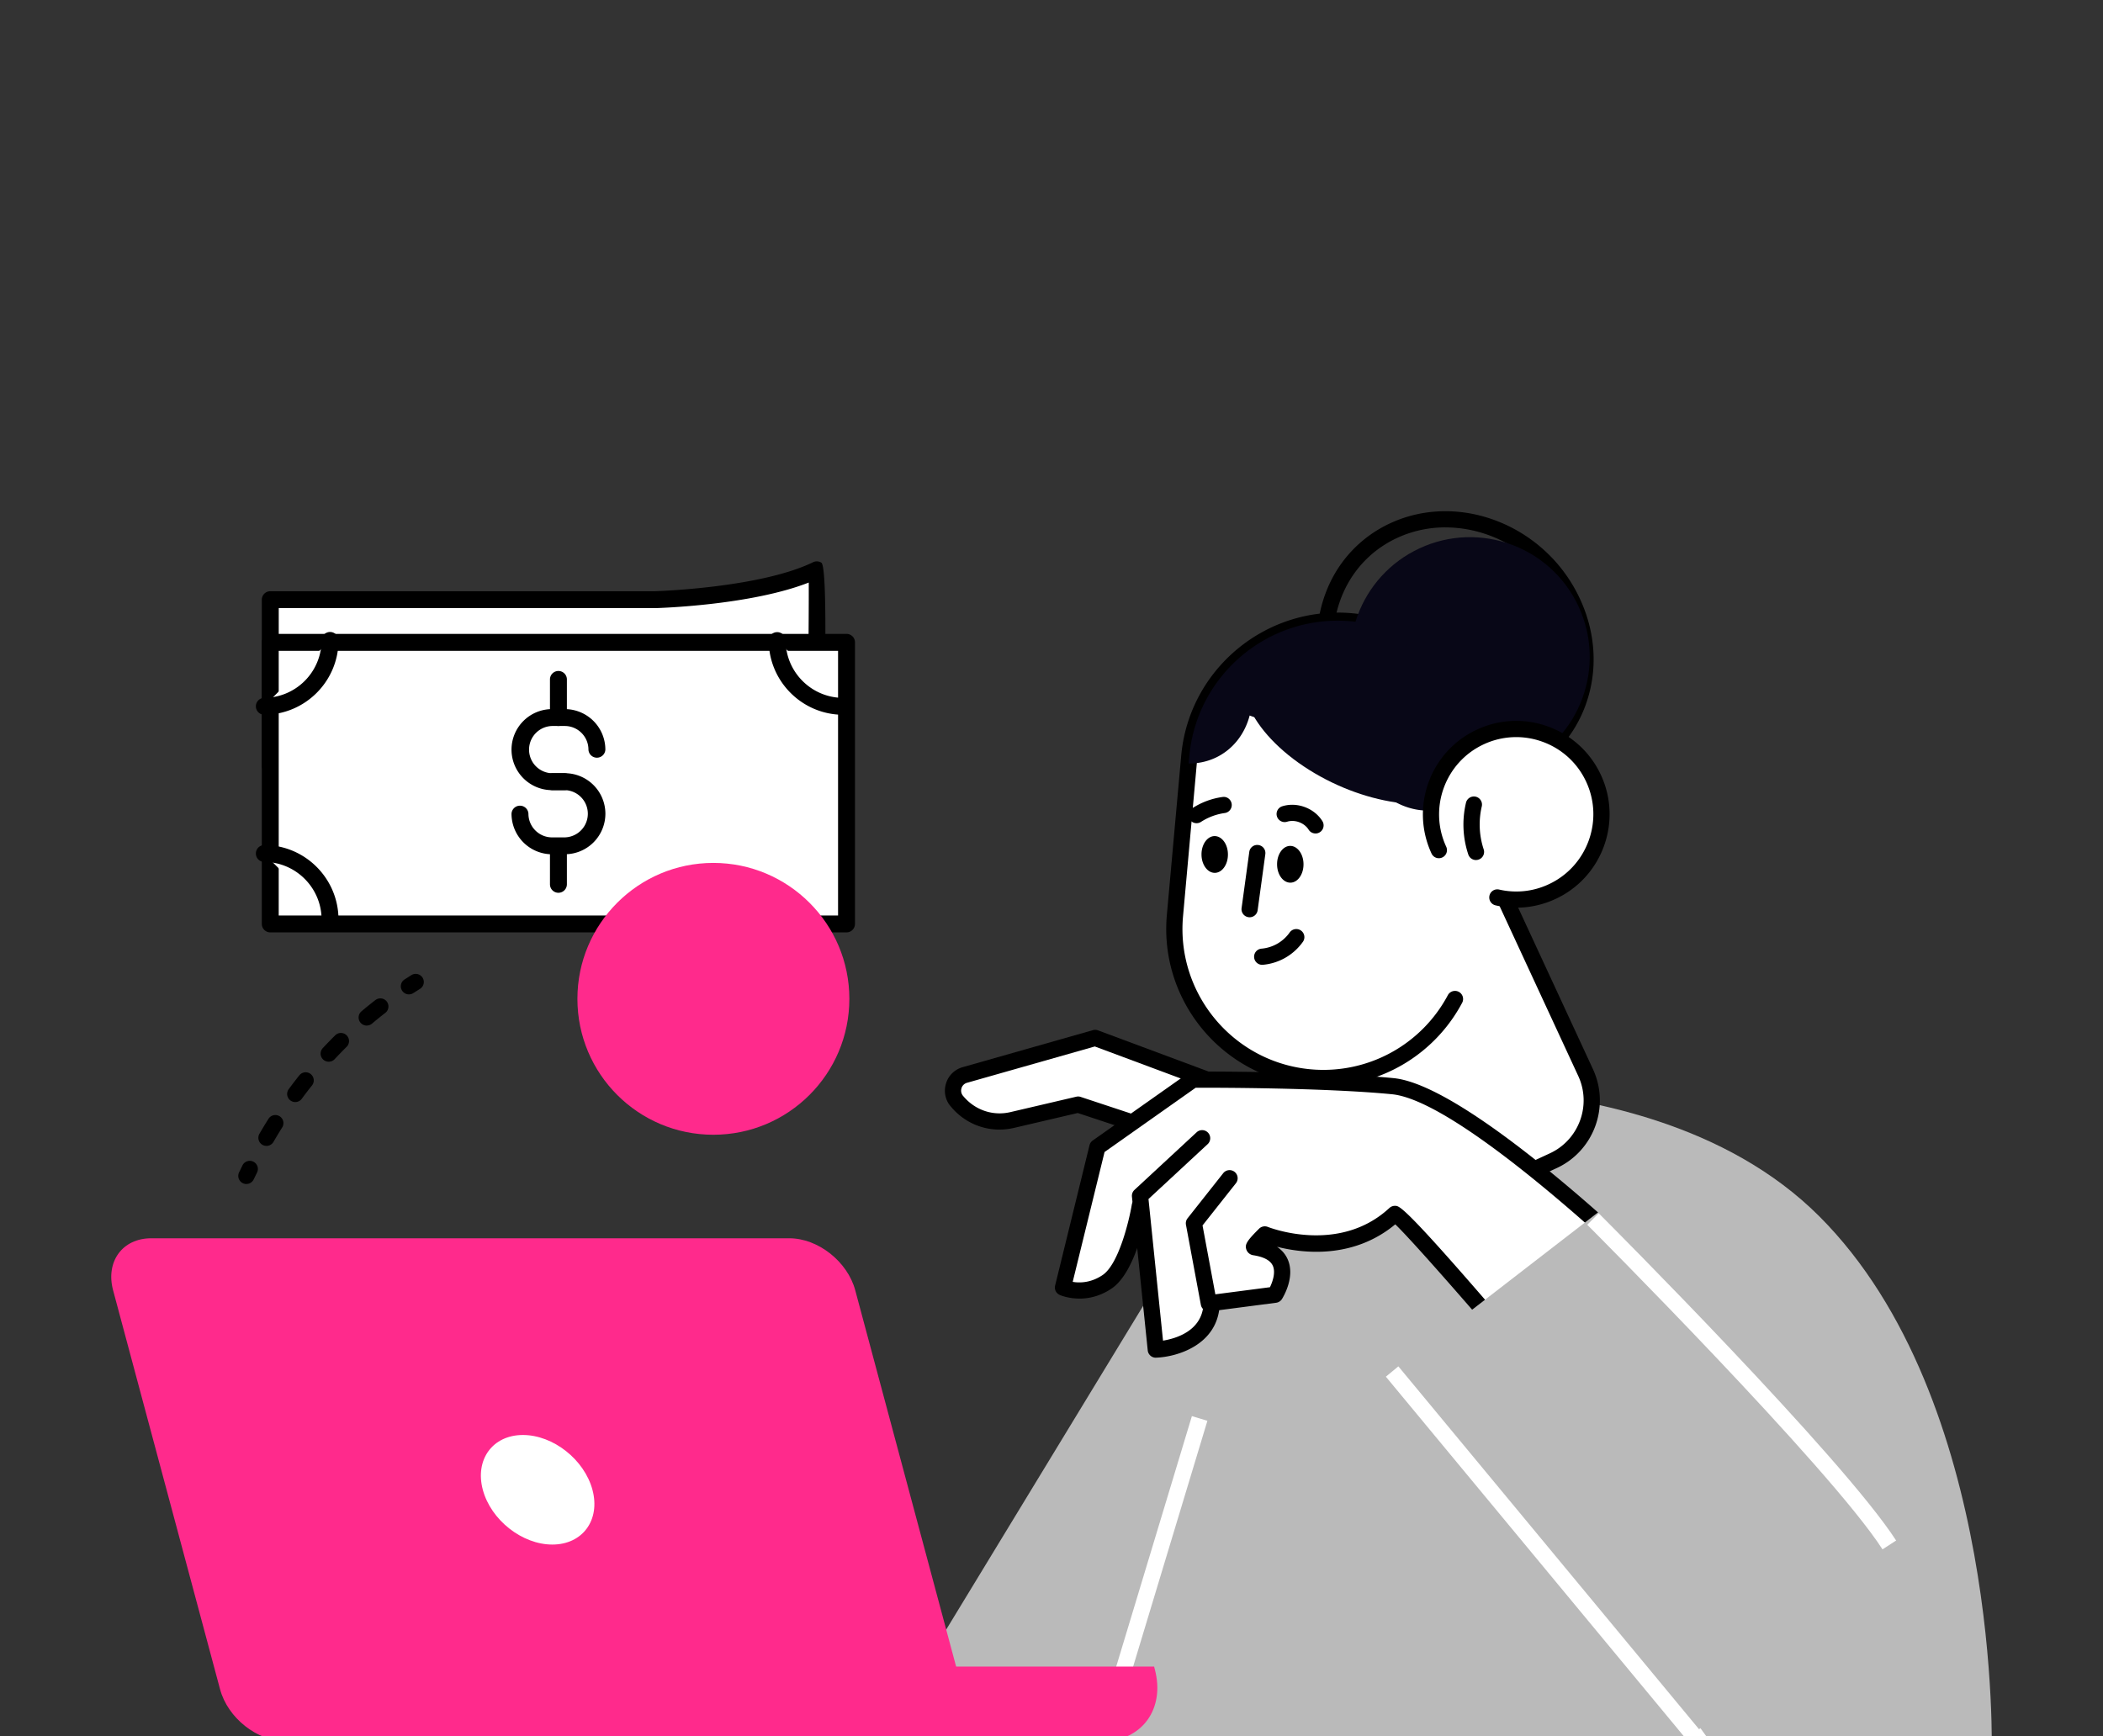 <svg width="218" height="180" fill="none" xmlns="http://www.w3.org/2000/svg"><rect width="100%" height="100%" fill="#333333" stroke="none"/><g clip-path="url(#a)"><path d="m90.85 180.84 40.772-67.024s37.974-6.7 56.97 12.288c18.989 18.991 17.87 55.855 17.87 55.855s-118.965-1.116-115.614-1.116" fill="#BABABA"/><path d="m123.553 146.817-10.116 33.487 1.607.485 10.117-33.487-1.608-.485z" fill="#fff"/><path d="M151.9 81.722c-5.572 0-11.115-3.298-13.803-8.771-1.804-3.683-2.056-7.726-.711-11.382 1.243-3.38 3.737-6.026 7.025-7.454 7.03-3.054 15.653.382 19.219 7.656 1.806 3.677 2.061 7.715.719 11.372-1.243 3.384-3.74 6.033-7.033 7.466a13.57 13.57 0 0 1-5.416 1.116v-.003zm-2.05-27.046a11.9 11.9 0 0 0-4.767.98c-2.863 1.244-5.035 3.551-6.119 6.494-1.186 3.223-.958 6.796.641 10.064 3.181 6.482 10.826 9.557 17.042 6.856a11.252 11.252 0 0 0 6.124-6.503c1.183-3.223.955-6.794-.649-10.054-2.392-4.884-7.326-7.834-12.275-7.834l.003-.003z" fill="#000"/><path d="m161.022 120.335-9.062 4.194a6.865 6.865 0 0 1-9.119-3.351L128.456 90.11a6.866 6.866 0 0 1 3.35-9.125l9.052-4.193a6.876 6.876 0 0 1 9.129 3.35l14.385 31.071c1.588 3.444.094 7.529-3.35 9.124" fill="#fff"/><path d="M149.087 126.003a7.72 7.72 0 0 1-7.009-4.471l-14.385-31.07a7.662 7.662 0 0 1-.244-5.898 7.65 7.65 0 0 1 4.004-4.341l9.055-4.191c3.858-1.788 8.454-.104 10.242 3.757l14.385 31.071c1.78 3.862.093 8.455-3.76 10.241l-9.062 4.193a7.68 7.68 0 0 1-3.226.714v-.005zm-5.349-49.009c-.848 0-1.707.18-2.527.558l-9.055 4.191a6.001 6.001 0 0 0-3.132 3.397 5.992 5.992 0 0 0 .19 4.614l14.384 31.069a6.041 6.041 0 0 0 8.006 2.94l9.062-4.193c3.013-1.397 4.334-4.991 2.941-8.011L149.222 80.49a6.047 6.047 0 0 0-5.486-3.498l.002.002z" fill="#000"/><path d="M150.818 103.581c-2.839 5.31-8.657 8.691-15.023 8.118-8.499-.768-14.764-8.279-14.001-16.775l1.487-16.515c.774-8.497 8.281-14.764 16.78-13.998 8.499.765 14.764 8.275 14.001 16.775" fill="#fff"/><path d="M137.196 112.601c-.49 0-.983-.023-1.476-.067-8.943-.81-15.566-8.743-14.761-17.686l1.487-16.515c.812-8.945 8.768-15.55 17.69-14.758 8.943.807 15.566 8.74 14.761 17.685-.041.462-.459.813-.911.76a.84.84 0 0 1-.76-.91c.722-8.024-5.216-15.14-13.238-15.862-8.013-.731-15.137 5.214-15.866 13.238L122.635 95c-.721 8.021 5.216 15.137 13.238 15.861a14.608 14.608 0 0 0 14.208-7.676.84.84 0 1 1 1.482.791 16.276 16.276 0 0 1-14.362 8.624l-.005.002z" fill="#000"/><path d="M148.334 70.213c5.821 4.147 7.459 9.493 3.662 11.94-3.786 2.447-11.582 1.066-17.4-3.08-5.811-4.15-7.448-9.494-3.662-11.94 3.797-2.448 11.59-1.067 17.4 3.08z" fill="#080717"/><path d="M163.643 62.89c2.88 6.223.176 13.601-6.047 16.482-6.223 2.88-13.603.17-16.484-6.05-2.881-6.223-.169-13.6 6.054-16.481 6.224-2.88 13.596-.171 16.477 6.05z" fill="#080717"/><path d="M154.111 79.49a15.378 15.378 0 0 0-2.964-8.778c-1.461-1.038-3.207-1.532-4.92-1.303a7.997 7.997 0 0 0-.706-3.444 15.365 15.365 0 0 0-5.457-1.552c-8.499-.765-16.007 5.5-16.78 13.998l-.068.74a6.334 6.334 0 0 0 2.764-.581c1.83-.85 3.065-2.484 3.561-4.389 1.653.646 3.493.67 5.156-.101.042-.018.075-.042.109-.06 1.596 1.526 3.729 2.268 5.795 1.993a7.883 7.883 0 0 0 .74 3.548c1.73 3.732 5.903 5.473 9.329 3.89 1.687-.784 2.88-2.237 3.444-3.958" fill="#080717"/><path d="M149.157 88.135a8.837 8.837 0 0 1 4.308-11.736c4.425-2.05 9.682-.121 11.732 4.308a8.836 8.836 0 0 1-4.307 11.735 8.8 8.8 0 0 1-5.668.6" fill="#fff"/><path d="M157.194 94.106c-.719 0-1.443-.08-2.162-.243a.842.842 0 0 1-.633-1.005.836.836 0 0 1 1.004-.633 7.9 7.9 0 0 0 5.128-.542c4.002-1.853 5.751-6.618 3.901-10.62a7.948 7.948 0 0 0-4.503-4.15 7.958 7.958 0 0 0-6.114.25c-4.002 1.853-5.751 6.618-3.898 10.622a.837.837 0 0 1-.41 1.113.835.835 0 0 1-1.113-.41c-2.242-4.845-.125-10.609 4.718-12.85a9.605 9.605 0 0 1 7.398-.302 9.615 9.615 0 0 1 5.447 5.019c2.243 4.845.125 10.609-4.717 12.848-1.29.597-2.66.9-4.046.9v.004zM127.288 88.581c.008 1.051-.605 1.908-1.36 1.913-.755 0-1.378-.849-1.378-1.902-.008-1.051.605-1.908 1.36-1.91.755 0 1.378.848 1.378 1.9zM135.123 89.598c.007 1.051-.605 1.91-1.36 1.913-.763 0-1.378-.849-1.378-1.9-.008-1.05.604-1.91 1.36-1.912.755 0 1.378.848 1.378 1.9zM130.838 100.029a.84.84 0 0 1-.067-1.677 3.998 3.998 0 0 0 2.896-1.645.84.84 0 1 1 1.367.973 5.702 5.702 0 0 1-4.126 2.346h-.07v.003zM129.538 95.098c-.039 0-.078 0-.117-.008a.838.838 0 0 1-.716-.947l.797-5.818a.83.83 0 0 1 .947-.716.838.838 0 0 1 .716.947l-.797 5.818a.837.837 0 0 1-.83.724zM124.039 85.345a.837.837 0 0 1-.459-1.541 7.725 7.725 0 0 1 3.15-1.176c.457-.076.882.257.947.716a.84.84 0 0 1-.716.947 6.056 6.056 0 0 0-2.46.916.833.833 0 0 1-.46.138h-.002zM136.366 86.41a.837.837 0 0 1-.711-.393c-.452-.721-1.441-1.082-2.248-.82a.839.839 0 0 1-.516-1.596c1.528-.495 3.329.161 4.186 1.523a.84.84 0 0 1-.711 1.288v-.003z" fill="#000"/><path d="M153.003 89.165a.84.84 0 0 1-.797-.576 9.8 9.8 0 0 1-.239-5.369.846.846 0 0 1 1.013-.623c.451.11.729.56.622 1.012a8.225 8.225 0 0 0 .2 4.451.84.84 0 0 1-.797 1.103l-.002.002z" fill="#000"/><path d="M144.436 112.033c-6.08-.592-15.594-.675-19.247-.683-.026-.015-.05-.038-.083-.049l-11.38-4.238a.573.573 0 0 0-.361-.015l-13.512 3.841a2.25 2.25 0 0 0-1.563 1.575 2.238 2.238 0 0 0 .511 2.133 6.276 6.276 0 0 0 6.265 2.086l6.667-1.559 4.368 1.445-2.679 1.887a.601.601 0 0 0-.225.337l-3.579 14.556a.584.584 0 0 0 .327.67c.109.046 2.553 1.103 5.149-.646 1.393-.942 2.343-3.278 2.922-5.235l1.217 11.839a.586.586 0 0 0 .604.522c1.101-.037 2.746-.387 4.09-1.29 1.127-.758 2.025-1.915 2.209-3.605l6.114-.794a.608.608 0 0 0 .42-.267c.05-.088 1.352-2.183.563-3.913-.378-.815-1.126-1.389-2.226-1.708l.252-.265c1.637.574 8.229 2.447 13.471-2.141.469.379 1.445 1.495 2.208 2.479.169.22 9.986 10.749 10.238 10.627l13.798-7.508c.026-.013-3.864-4.355-3.846-4.368.117-.075-14.831-14.942-22.692-15.708" fill="#fff"/><path d="M111.896 134.631c-1.173 0-1.987-.353-2.047-.379a.843.843 0 0 1-.475-.968l3.568-14.556a.839.839 0 0 1 .332-.485l9.919-6.996a.836.836 0 0 1 .48-.154c.13 0 13.165-.059 20.787.683 7.871.768 26.317 18.599 27.1 19.357a.841.841 0 0 1-1.17 1.207c-.187-.182-18.804-18.182-26.094-18.893-6.939-.677-18.467-.682-20.351-.675l-9.446 6.665-3.301 13.461c.704.119 1.874.121 3.099-.706 1.679-1.134 2.758-5.678 3.033-7.334a.84.84 0 0 1 1.656.275c-.111.682-1.175 6.713-3.75 8.452-1.209.818-2.392 1.049-3.34 1.049v-.003z" fill="#000"/><path d="M103.61 117.112a6.506 6.506 0 0 1-5.006-2.349c-.576-.61-.796-1.508-.56-2.364a2.51 2.51 0 0 1 1.739-1.757l13.512-3.841a.839.839 0 0 1 .522.021l11.379 4.238a.843.843 0 0 1 .496 1.08.844.844 0 0 1-1.08.495l-11.122-4.142-13.248 3.766a.824.824 0 0 0-.579.586.832.832 0 0 0 .197.802c1.22 1.456 3.078 2.074 4.882 1.651l6.827-1.596a.81.81 0 0 1 .455.021l5.115 1.692c.441.145.679.62.532 1.061a.837.837 0 0 1-1.062.532l-4.889-1.617-6.597 1.542a6.577 6.577 0 0 1-1.513.176v.003zM119.811 140.759a.84.84 0 0 1-.835-.753l-1.638-15.941a.845.845 0 0 1 .265-.704l6.467-5.994a.84.84 0 0 1 1.142 1.23l-6.158 5.712 1.507 14.683c1.355-.224 4.005-1.007 4.192-3.727.031-.462.42-.794.895-.781a.841.841 0 0 1 .781.895c-.28 4.082-4.43 5.305-6.586 5.377h-.032v.003z" fill="#000"/><path d="M156.831 140.239a.847.847 0 0 1-.639-.293c-3.763-4.407-9.817-11.349-11.556-13.012-4.411 3.662-9.674 2.984-12.259 2.325.491.332.856.753 1.09 1.264.836 1.824-.433 3.924-.579 4.157a.841.841 0 0 1-.602.384l-6.869.896a.843.843 0 0 1-.934-.68l-1.544-8.299a.84.84 0 0 1 .166-.675l3.695-4.674a.838.838 0 0 1 1.316 1.041l-3.459 4.375 1.328 7.142 5.66-.737c.278-.571.61-1.547.293-2.234-.256-.556-.944-.919-2.044-1.085a.895.895 0 0 1-.696-.589c-.163-.501-.008-.844 1.321-2.162a.848.848 0 0 1 .908-.182c.075.031 7.337 2.907 12.592-1.956a.86.86 0 0 1 .641-.229c.438.026 1.04.06 12.812 13.84a.839.839 0 0 1-.639 1.383h-.002z" fill="#000"/><path d="M95.796 180.531H29.647c-2.982 0-6.039-2.416-6.835-5.395l-11.087-41.361c-.796-2.979.966-5.395 3.947-5.395h66.15c2.981 0 6.038 2.416 6.835 5.395l11.087 41.361c.796 2.979-.966 5.395-3.948 5.395z" fill="#FF2A8C"/><path d="m42.696 172.785.075.262c1.108 4.131 5.348 7.484 9.49 7.484h61.969c4.131 0 6.583-3.35 5.475-7.484l-.067-.262H42.696z" fill="#FF2A8C"/><path d="M61.414 154.455c.84 3.138-1.025 5.678-4.158 5.678-3.132 0-6.365-2.543-7.206-5.678-.841-3.137 1.025-5.681 4.157-5.681s6.366 2.544 7.207 5.681z" fill="#fff"/><path d="m166.472 125.063-22.163 17.131 23.06 29.062.094-.078c.259.382.537.75.864 1.093 4.274 4.554 12.698 3.594 18.804-2.144 5.803-5.457 7.414-13.266 3.88-17.935l.143-.114-24.682-27.012" fill="#BABABA"/><path d="M176.673 182.377c-.247-.26-.488-.538-.734-.841l-.076.057-32.202-38.864 1.295-1.072 31.169 37.621.143-.109.506.695c.382.525.745.968 1.113 1.353l-1.214 1.16z" fill="#fff"/><path d="M25.54 122.753a.843.843 0 0 1-.753-1.215l.37-.76a.842.842 0 0 1 1.503.755l-.368.753a.837.837 0 0 1-.753.464v.003zM27.62 118.802a.827.827 0 0 1-.42-.115.837.837 0 0 1-.304-1.147c.31-.532.628-1.059.955-1.575a.84.84 0 0 1 1.42.895c-.317.501-.623 1.01-.924 1.526a.838.838 0 0 1-.727.418v-.002zm2.985-4.545a.841.841 0 0 1-.675-1.339c.366-.495.742-.986 1.124-1.463a.841.841 0 0 1 1.313 1.048c-.369.462-.732.934-1.085 1.415a.838.838 0 0 1-.677.339zm3.472-4.183a.838.838 0 0 1-.615-1.412c.42-.451.849-.892 1.287-1.326a.84.84 0 1 1 1.183 1.194c-.42.418-.833.844-1.24 1.277a.844.844 0 0 1-.615.267zm3.94-3.747a.839.839 0 0 1-.542-1.482c.471-.4.951-.786 1.44-1.163a.842.842 0 0 1 1.178.151.841.841 0 0 1-.151 1.178c-.47.361-.93.735-1.383 1.116a.842.842 0 0 1-.54.197l-.003.003zM42.386 103.093a.84.84 0 0 1-.451-1.546c.239-.151.475-.304.714-.452a.842.842 0 0 1 1.157.267.842.842 0 0 1-.267 1.158l-.698.441a.847.847 0 0 1-.452.132h-.003z" fill="#000"/><path d="M195.142 160.629c-5.47-8.483-30.355-33.401-30.607-33.653l1.189-1.188c1.03 1.027 25.263 25.297 30.832 33.928l-1.411.911-.003.002zM84.669 68.348s.093-9.312 0-9.267c-5.754 2.802-16.814 3.095-16.814 3.095h-39.84v17.23" fill="#fff"/><path d="M28.017 80.28a.878.878 0 0 1-.877-.878V62.173c0-.482.392-.877.877-.877h39.84c.086 0 10.916-.324 16.43-3.008a.876.876 0 0 1 .856.05c.333.213.467 3.55.403 10.014a.875.875 0 0 1-.875.867h-.008a.876.876 0 0 1-.866-.885c.023-2.444.049-6.067.039-7.938-6.024 2.361-15.524 2.642-15.955 2.652H28.895V79.4a.878.878 0 0 1-.878.877v.002z" fill="#000"/><path d="M87.751 95.788V66.596H28.017v29.192h59.734z" fill="#fff"/><path d="M87.752 96.665H28.018a.878.878 0 0 1-.878-.877V66.596c0-.483.392-.877.877-.877h59.735c.482 0 .877.391.877.877v29.192a.878.878 0 0 1-.877.877zm-58.86-1.752h57.983v-27.44H28.892v27.44z" fill="#000"/><path d="M57.887 75.268a.878.878 0 0 1-.877-.877V70.4a.878.878 0 0 1 1.754 0v3.991a.878.878 0 0 1-.877.877zM57.887 92.56a.878.878 0 0 1-.877-.878v-3.988a.878.878 0 0 1 1.754 0v3.988a.878.878 0 0 1-.877.877z" fill="#000"/><path d="M58.551 81.92h-1.326a4.205 4.205 0 0 1-4.201-4.202 4.205 4.205 0 0 1 4.201-4.201h1.326a4.205 4.205 0 0 1 4.202 4.201.878.878 0 0 1-1.754 0c0-1.35-1.098-2.45-2.45-2.45h-1.326a2.451 2.451 0 0 0 0 4.9h1.326a.878.878 0 0 1 0 1.754l.002-.002z" fill="#000"/><path d="M58.551 88.568h-1.326a4.207 4.207 0 0 1-4.201-4.202.878.878 0 0 1 1.754 0c0 1.35 1.098 2.45 2.45 2.45h1.326a2.451 2.451 0 0 0 0-4.9h-1.326a.878.878 0 0 1 0-1.754h1.326a4.205 4.205 0 0 1 4.202 4.202 4.205 4.205 0 0 1-4.202 4.201l-.003.003z" fill="#000"/><path d="M34.214 66.37a6.853 6.853 0 0 1-6.853 6.856l6.853-6.857z" fill="#fff"/><path d="M27.361 74.103a.878.878 0 0 1 0-1.754 5.983 5.983 0 0 0 5.976-5.98.878.878 0 0 1 1.755 0c0 4.264-3.467 7.731-7.728 7.731l-.003.003z" fill="#000"/><path d="M34.214 95.347a6.853 6.853 0 0 0-6.853-6.857l6.853 6.857z" fill="#fff"/><path d="M34.215 96.22a.878.878 0 0 1-.878-.876c0-3.299-2.68-5.98-5.976-5.98a.878.878 0 0 1 0-1.754c4.261 0 7.728 3.467 7.728 7.731a.878.878 0 0 1-.877.877l.003.003z" fill="#000"/><path d="M80.563 66.37a6.853 6.853 0 0 0 6.854 6.856l-6.854-6.857z" fill="#fff"/><path d="M87.414 74.104c-4.26 0-7.728-3.468-7.728-7.731a.878.878 0 0 1 1.754 0c0 3.298 2.681 5.979 5.977 5.979a.878.878 0 0 1 0 1.754l-.003-.002z" fill="#000"/><path d="M88.045 103.555c0 7.783-6.317 14.091-14.1 14.091-7.782 0-14.09-6.308-14.09-14.091 0-7.783 6.316-14.092 14.09-14.092 7.775 0 14.1 6.31 14.1 14.092z" fill="#FF2A8C"/></g><defs><clipPath id="a"><path fill="#fff" transform="translate(.5)" d="M0 0h217v180H0z"/></clipPath></defs></svg>
